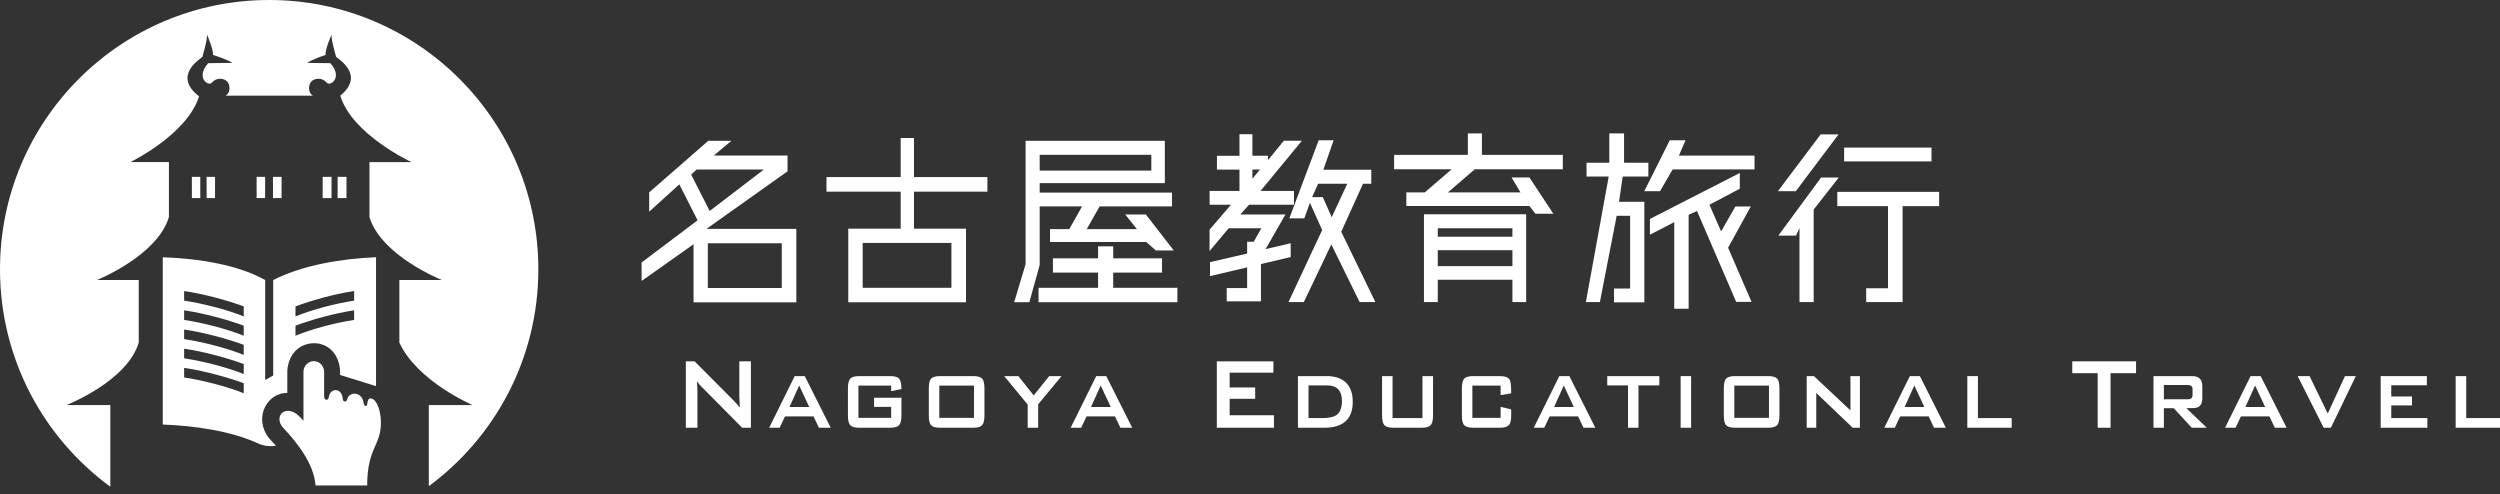 <?xml version="1.0" encoding="utf-8"?>
<!-- Generator: Adobe Illustrator 24.1.1, SVG Export Plug-In . SVG Version: 6.00 Build 0)  -->
<svg version="1.0" id="レイヤー_2" xmlns="http://www.w3.org/2000/svg" xmlns:xlink="http://www.w3.org/1999/xlink" x="0px"
	 y="0px" width="339px" height="67px" viewBox="0 0 339 67" enable-background="new 0 0 339 67" xml:space="preserve">
<rect x="0" y="0" width="339" height="67" fill="#333333" stroke="none"/>
<g>
	<path fill="#FFFFFF" d="M9.002,54.929c0,0,8.237-3.208,9.812-8.472v-8.493h-5.662c0,0,8.178-3.271,9.753-8.532v-7.452h-5.23
		c0,0,7.684-3.708,9.32-8.917c-3.558-2.745-0.022-4.942,0.45-5.351c0,0,0.752-2.54,0.613-3.056c0,0,0.946,2.186,0.811,2.788
		c0,0,2.077,0.644,2.626,1.085l-3.262,0.038c-1.742,1.945,0.01,3.215,0.503,2.63c0.536-0.636,1.272-0.503,1.272-0.503
		s1.106,0.034,1.106,1.241c0,0.579-0.247,0.878-0.504,1.034h11.806c-0.257-0.156-0.504-0.455-0.504-1.034
		c0-1.207,1.106-1.241,1.106-1.241s0.736-0.133,1.271,0.503c0.493,0.584,2.245-0.685,0.503-2.63L41.667,8.53
		c0.548-0.441,2.489-1.085,2.489-1.085c-0.134-0.603,0.813-2.788,0.813-2.788c-0.14,0.516,0.612,3.056,0.612,3.056
		c0.488,0.424,3.889,2.512,0.567,5.258l0,0c1.574,5.261,9.646,9.01,9.646,9.01h-5.691v7.452c1.575,5.261,9.811,8.532,9.811,8.532
		h-5.759v8.493c2.425,5.263,9.932,8.472,9.932,8.472h-5.94v10.993C67.155,59.273,73,48.579,73,36.518C73,16.35,56.658,0,36.5,0
		C16.342,0,0,16.35,0,36.518C0,48.626,5.891,59.356,14.961,66V54.929H9.002z"/>
	<rect x="26.017" y="23.981" fill="#FFFFFF" width="1.142" height="2.88"/>
	<rect x="28.016" y="23.981" fill="#FFFFFF" width="1.143" height="2.88"/>
	<rect x="34.798" y="23.981" fill="#FFFFFF" width="1.152" height="2.88"/>
	<rect x="37.016" y="23.981" fill="#FFFFFF" width="1.163" height="2.88"/>
	<rect x="43.754" y="23.981" fill="#FFFFFF" width="1.202" height="2.88"/>
	<rect x="45.782" y="23.981" fill="#FFFFFF" width="1.202" height="2.88"/>
	<g>
		<path fill="#FFFFFF" d="M50.237,54.029c-0.229,0-0.391,0.195-0.428,0.693c-0.035,0.491-0.446,0.405-0.492-0.025
			c-0.18-1.646-2.002-1.636-2.23-0.564c-0.1,0.467-0.578,0.385-0.607-0.019c-0.122-1.648-1.735-1.488-1.886-0.297
			c-0.073,0.582-0.643,0.505-0.643-0.075v-3.319c0-0.803-0.643-1.453-1.4-1.453c-0.756,0-1.401,0.65-1.401,1.453v6.628
			c-0.328-0.349-0.998-1.194-1.845-1.323c-0.884-0.135-1.415,0.43-1.415,1.118c0,0.382,0.169,0.8,0.51,1.163
			c1.968,2.088,4.158,4.89,4.391,7.818h7c0-5.115,1.861-5.332,1.861-8.524C51.652,55.527,51.004,54.029,50.237,54.029z"/>
		<path fill="#FFFFFF" d="M37.049,37.974v12.939l-1.09,0.618V37.974c-3.653-2.071-9.076-2.923-13.89-3.091v22.686
			c4.309,0.154,9.248,0.871,12.923,2.555c0.766,0.349,1.609,0.454,2.424,0.309c-0.655-0.728-1.159-1.141-1.544-2.034
			c-0.358-0.833-0.43-1.776-0.161-2.644c0.492-1.578,1.841-2.478,3.247-2.478c0-0.276-0.002-2.783,0.004-3.051
			c0.16-2.022,1.405-3.629,3.619-3.691c2.156,0.041,3.334,1.679,3.514,3.496c0.018,0.185,0.018,0.627,0.018,0.813l4.877,1.511
			V34.882C46.516,35.051,41.094,35.903,37.049,37.974z M33.049,53.329c-1.982-0.832-5.41-1.743-8.08-2.144v-1.302
			c2.712,0.398,5.945,1.286,8.08,2.082V53.329z M33.049,50.726c-1.982-0.831-5.41-1.741-8.08-2.141v-1.302
			c2.712,0.397,5.945,1.286,8.08,2.082V50.726z M33.049,48.126c-1.982-0.832-5.41-1.744-8.08-2.143v-1.302
			c2.712,0.397,5.945,1.286,8.08,2.082V48.126z M33.049,45.524c-1.982-0.831-5.41-1.743-8.08-2.141v-1.304
			c2.712,0.398,5.945,1.286,8.08,2.082V45.524z M33.049,42.91c-1.982-0.832-5.41-1.743-8.08-2.142v-1.303
			c2.712,0.397,5.945,1.286,8.08,2.082V42.91z M48.019,43.383c-2.656,0.396-5.926,1.293-7.95,2.141v-1.362
			c2.173-0.811,5.252-1.686,7.95-2.082V43.383z M48.019,40.768c-2.655,0.397-5.926,1.293-7.95,2.142v-1.363
			c2.173-0.811,5.252-1.687,7.95-2.082V40.768z"/>
	</g>
	<g>
		<path fill="#FFFFFF" d="M95.807,31.031h12.175V41H94.045v-7.884L87,38.1v-2.505l7.594-5.722l-2.479-4.878l-4.085,3.703v-2.61
			l8.014-6.999h3.138l-2.399,2.004h10.007v2.136L95.807,31.031z M94.462,22.984l-0.738,0.693l2.505,4.931l7.356-5.623H94.462z
			 M106.008,39.049v-6.066H95.982v6.066H106.008z"/>
		<path fill="#FFFFFF" d="M133.893,25.986h-9.956v5.021h7.055v9.98h-15.966v-9.98h7.106v-5.021h-10.059v-1.978h10.059V18.71h1.804
			v5.299h9.956V25.986z M129.012,39.028v-6.083H116.98v6.083H129.012z"/>
		<path fill="#FFFFFF" d="M140.981,27.991v7.946l-1.404,5.046h-2.057l1.55-5.152V19.089h18.88v5.744h-16.97v1.286h17.945v1.872
			h-9.82l-1.74,3.079h6.803l-1.587-1.987h2.799l3.784,4.882h-2.426l-1.306-1.149h-13.052V31.07h2.61l1.74-3.079H140.981z
			 M150.952,39.026h8.701v1.948h-18.826v-1.948h8.068v-2.062h-6.117v-1.938h6.117v-1.621h2.057v1.621h6.618v1.938h-6.618V39.026z
			 M140.981,20.987v2.148h15.139v-2.148H140.981z"/>
		<path fill="#FFFFFF" d="M175.018,34.856l-4.034,0.949v5.053h-4.641v-1.793h2.769v-2.811l-5.036,1.187v-1.898l5.036-1.16v-1.608
			h0.896l1.028-1.819h-4.43l-2.59,3.085v-2.9l2.907-3.38h-2.9v-1.872h4.05v-2.895h-3.057v-1.872h3.057V18.2h1.751v2.919h2.109v0.606
			l2.151-2.64h2.452l-5.605,6.801h4.535v1.872h-6.091l-1.187,1.324h6.117l-2.689,4.693l3.401-0.791V34.856z M170.852,22.991h-1.028
			v1.239L170.852,22.991z M186.503,40.964h-2.136l-3.839-7.821l-3.728,7.821h-2.083l4.571-9.772l-1.661-3.691l-0.765,2.109h-2.03
			l3.981-10.59h2.03l-1.397,3.996h6.499v1.898h-1.12l-2.953,6.515L186.503,40.964z M178.736,24.914l-0.817,1.821h1.45l1.213,2.716
			l2.109-4.537H178.736z"/>
		<path fill="#FFFFFF" d="M199.98,22.954l-3.639,3.132h9.835l-1.213-2.025h2.426l3.243,4.921h-2.426l-0.817-1.045h-16.69v-1.851
			h2.505l3.639-3.132h-7.805v-1.951h10.005v-2.915h1.904v2.915h10.971v1.951H199.98z M193.088,40.964V29.057h13.86v11.906h-1.864
			v-3.028h-10.122v3.028H193.088z M205.084,30.949h-10.122v1.156h10.122V30.949z M194.962,36.085h10.122v-2.156h-10.122V36.085z"/>
		<path fill="#FFFFFF" d="M220.039,23.936l-0.501,3.432h3.433V41h-4.113v-1.872h2.188v-9.861h-1.825l-2.278,11.697h-1.898
			l3.095-17.028h-3.006v-1.872h3.085v-3.976h2.004v3.976h3.296v1.872H220.039z M227.659,21.097h10.256v1.872h-11.1l-1.713,2.956
			h-2.136l3.453-6.906h2.136L227.659,21.097z M237.404,28.001l-3.074,5.59l3.179,7.344h-2.083l-5.314-12.327l-1.133,0.516v12.74
			h-1.951V30.126l-3.297,1.698v-2.136l12.186-6.233v2.136l-4.118,2.172l1.582,3.612l1.94-3.375H237.404z"/>
		<path fill="#FFFFFF" d="M249.341,24.07l-3.406,4.342v12.552h-1.925V30.917l-0.47,1.034h-2.399l5.801-7.881H249.341z
			 M249.309,18.22l-5.8,7.708h-2.426l5.8-7.708H249.309z M262.947,26.018v1.932h-4.957v13.008h-4.935v-1.872h2.958V27.95h-6.872
			v-1.932H262.947z M261.913,20.011v1.872h-11.85v-1.872H261.913z"/>
	</g>
	<g>
		<path fill="#FFFFFF" d="M101.823,58h-1.192l-5.509-5.564c-0.233-0.232-0.441-0.477-0.625-0.733
			c0.049,0.582,0.073,1.041,0.073,1.378V58H93v-9h1.192l5.276,5.302c0.378,0.384,0.664,0.709,0.858,0.977
			c-0.049-0.837-0.073-1.355-0.073-1.553V49h1.57V58z"/>
		<path fill="#FFFFFF" d="M112.643,58h-1.6l-0.731-1.539h-3.861L105.72,58h-1.42l3.462-7h1.365L112.643,58z M109.733,55.187
			l-1.365-2.913l-1.31,2.913H109.733z"/>
		<path fill="#FFFFFF" d="M122.234,56.345c0,0.662-0.11,1.103-0.331,1.324S121.287,58,120.717,58h-4.22
			c-0.57,0-0.965-0.11-1.186-0.331c-0.221-0.221-0.331-0.662-0.331-1.324v-3.69c0-0.662,0.111-1.103,0.331-1.324
			c0.22-0.22,0.616-0.331,1.186-0.331h4.22c0.597,0,1,0.116,1.207,0.348c0.207,0.231,0.31,0.701,0.31,1.406l-1.393,0.281v-0.745
			h-4.44v4.369h4.44V55.17h-2.317v-1.241h3.71V56.345z"/>
		<path fill="#FFFFFF" d="M133.491,56.345c0,0.662-0.11,1.103-0.331,1.324S132.544,58,131.974,58h-4.51
			c-0.57,0-0.965-0.108-1.186-0.323c-0.221-0.215-0.331-0.659-0.331-1.332v-3.69c0-0.673,0.111-1.117,0.331-1.332
			c0.22-0.215,0.616-0.323,1.186-0.323h4.51c0.57,0,0.965,0.108,1.186,0.323c0.221,0.215,0.331,0.659,0.331,1.332V56.345z
			 M132.071,56.66v-4.369h-4.702v4.369H132.071z"/>
		<path fill="#FFFFFF" d="M143.946,51l-3.171,3.823V58h-1.42v-3.144L136.168,51h1.917l2.082,2.615l2.11-2.615H143.946z"/>
		<path fill="#FFFFFF" d="M153.527,58h-1.6l-0.731-1.539h-3.861L146.604,58h-1.42l3.462-7h1.365L153.527,58z M150.617,55.187
			l-1.365-2.913l-1.31,2.913H150.617z"/>
		<path fill="#FFFFFF" d="M172.747,58H165v-9h7.674v1.535h-5.931v2.006h3.459v1.535h-3.459v2.233h6.003V58z"/>
		<path fill="#FFFFFF" d="M183.433,54.475c0,2.35-1.287,3.525-3.861,3.525H176v-7h3.93c1.038,0,1.861,0.259,2.468,0.778
			C183.089,52.385,183.433,53.284,183.433,54.475z M181.971,54.392c0-1.423-0.676-2.135-2.027-2.135h-2.51v4.435h1.834
			c0.873,0,1.504-0.121,1.889-0.364C181.7,55.976,181.971,55.33,181.971,54.392z"/>
		<path fill="#FFFFFF" d="M194.319,56.345c0,0.662-0.113,1.103-0.338,1.324C193.756,57.89,193.358,58,192.788,58h-3.861
			c-0.57,0-0.965-0.11-1.186-0.331c-0.22-0.221-0.331-0.662-0.331-1.324V51h1.42v5.693h4.055V51h1.434V56.345z"/>
		<path fill="#FFFFFF" d="M204.918,56.345c0,0.662-0.113,1.103-0.338,1.324C204.355,57.89,203.958,58,203.388,58h-3.641
			c-0.57,0-0.965-0.11-1.186-0.331c-0.221-0.221-0.331-0.662-0.331-1.324v-3.69c0-0.662,0.111-1.103,0.331-1.324
			c0.22-0.22,0.616-0.331,1.186-0.331h3.641c0.726,0,1.176,0.182,1.352,0.546c0.119,0.242,0.179,0.838,0.179,1.787l-1.434,0.248
			v-1.29h-3.833v4.369h3.833V55.17l1.434,0.347V56.345z"/>
		<path fill="#FFFFFF" d="M216.322,58h-1.6l-0.731-1.539h-3.861L209.399,58h-1.42l3.462-7h1.365L216.322,58z M213.412,55.187
			l-1.365-2.913l-1.31,2.913H213.412z"/>
		<path fill="#FFFFFF" d="M225.005,52.258h-2.827V58h-1.421v-5.742h-2.813V51h7.061V52.258z"/>
		<path fill="#FFFFFF" d="M229.315,58h-1.42v-7h1.42V58z"/>
		<path fill="#FFFFFF" d="M241.292,56.345c0,0.662-0.11,1.103-0.331,1.324S240.345,58,239.775,58h-4.51
			c-0.57,0-0.965-0.108-1.186-0.323c-0.221-0.215-0.331-0.659-0.331-1.332v-3.69c0-0.673,0.111-1.117,0.331-1.332
			c0.22-0.215,0.616-0.323,1.186-0.323h4.51c0.57,0,0.965,0.108,1.186,0.323c0.221,0.215,0.331,0.659,0.331,1.332V56.345z
			 M239.872,56.66v-4.369h-4.702v4.369H239.872z"/>
		<path fill="#FFFFFF" d="M252.201,58h-0.979l-4.937-4.716V58h-1.296v-7h0.979l4.951,4.65V51h1.283V58z"/>
		<path fill="#FFFFFF" d="M263.854,58h-1.6l-0.731-1.539h-3.861L256.931,58h-1.42l3.462-7h1.365L263.854,58z M260.944,55.187
			l-1.365-2.913l-1.31,2.913H260.944z"/>
		<path fill="#FFFFFF" d="M272.783,58h-6.013v-7h1.434v5.693h4.578V58z"/>
		<path fill="#FFFFFF" d="M289.648,50.605h-3.459V58h-1.744v-7.395H281V49h8.648V50.605z"/>
		<path fill="#FFFFFF" d="M299.24,58h-2.041l-2.441-2.648h-1.338V58h-1.407v-7h5.254c0.91,0,1.365,0.453,1.365,1.357v1.655
			c0,0.684-0.244,1.103-0.731,1.258c-0.165,0.055-0.644,0.083-1.434,0.083L299.24,58z M297.31,53.581v-0.81
			c0-0.375-0.216-0.563-0.648-0.563h-3.241v1.936h3.241C297.094,54.144,297.31,53.957,297.31,53.581z"/>
		<path fill="#FFFFFF" d="M310.063,58h-1.6l-0.731-1.539h-3.861L303.14,58h-1.42l3.462-7h1.365L310.063,58z M307.154,55.187
			l-1.365-2.913l-1.31,2.913H307.154z"/>
		<path fill="#FFFFFF" d="M319.449,51l-3.379,7h-0.979l-3.53-7h1.614l2.468,5.08l2.331-5.08H319.449z"/>
		<path fill="#FFFFFF" d="M329.15,58h-6.33v-7h6.261v1.241h-4.827v1.522h2.813v1.208h-2.813v1.721h4.896V58z"/>
		<path fill="#FFFFFF" d="M339,58h-6.013v-7h1.434v5.693H339V58z"/>
	</g>
</g>
</svg>
